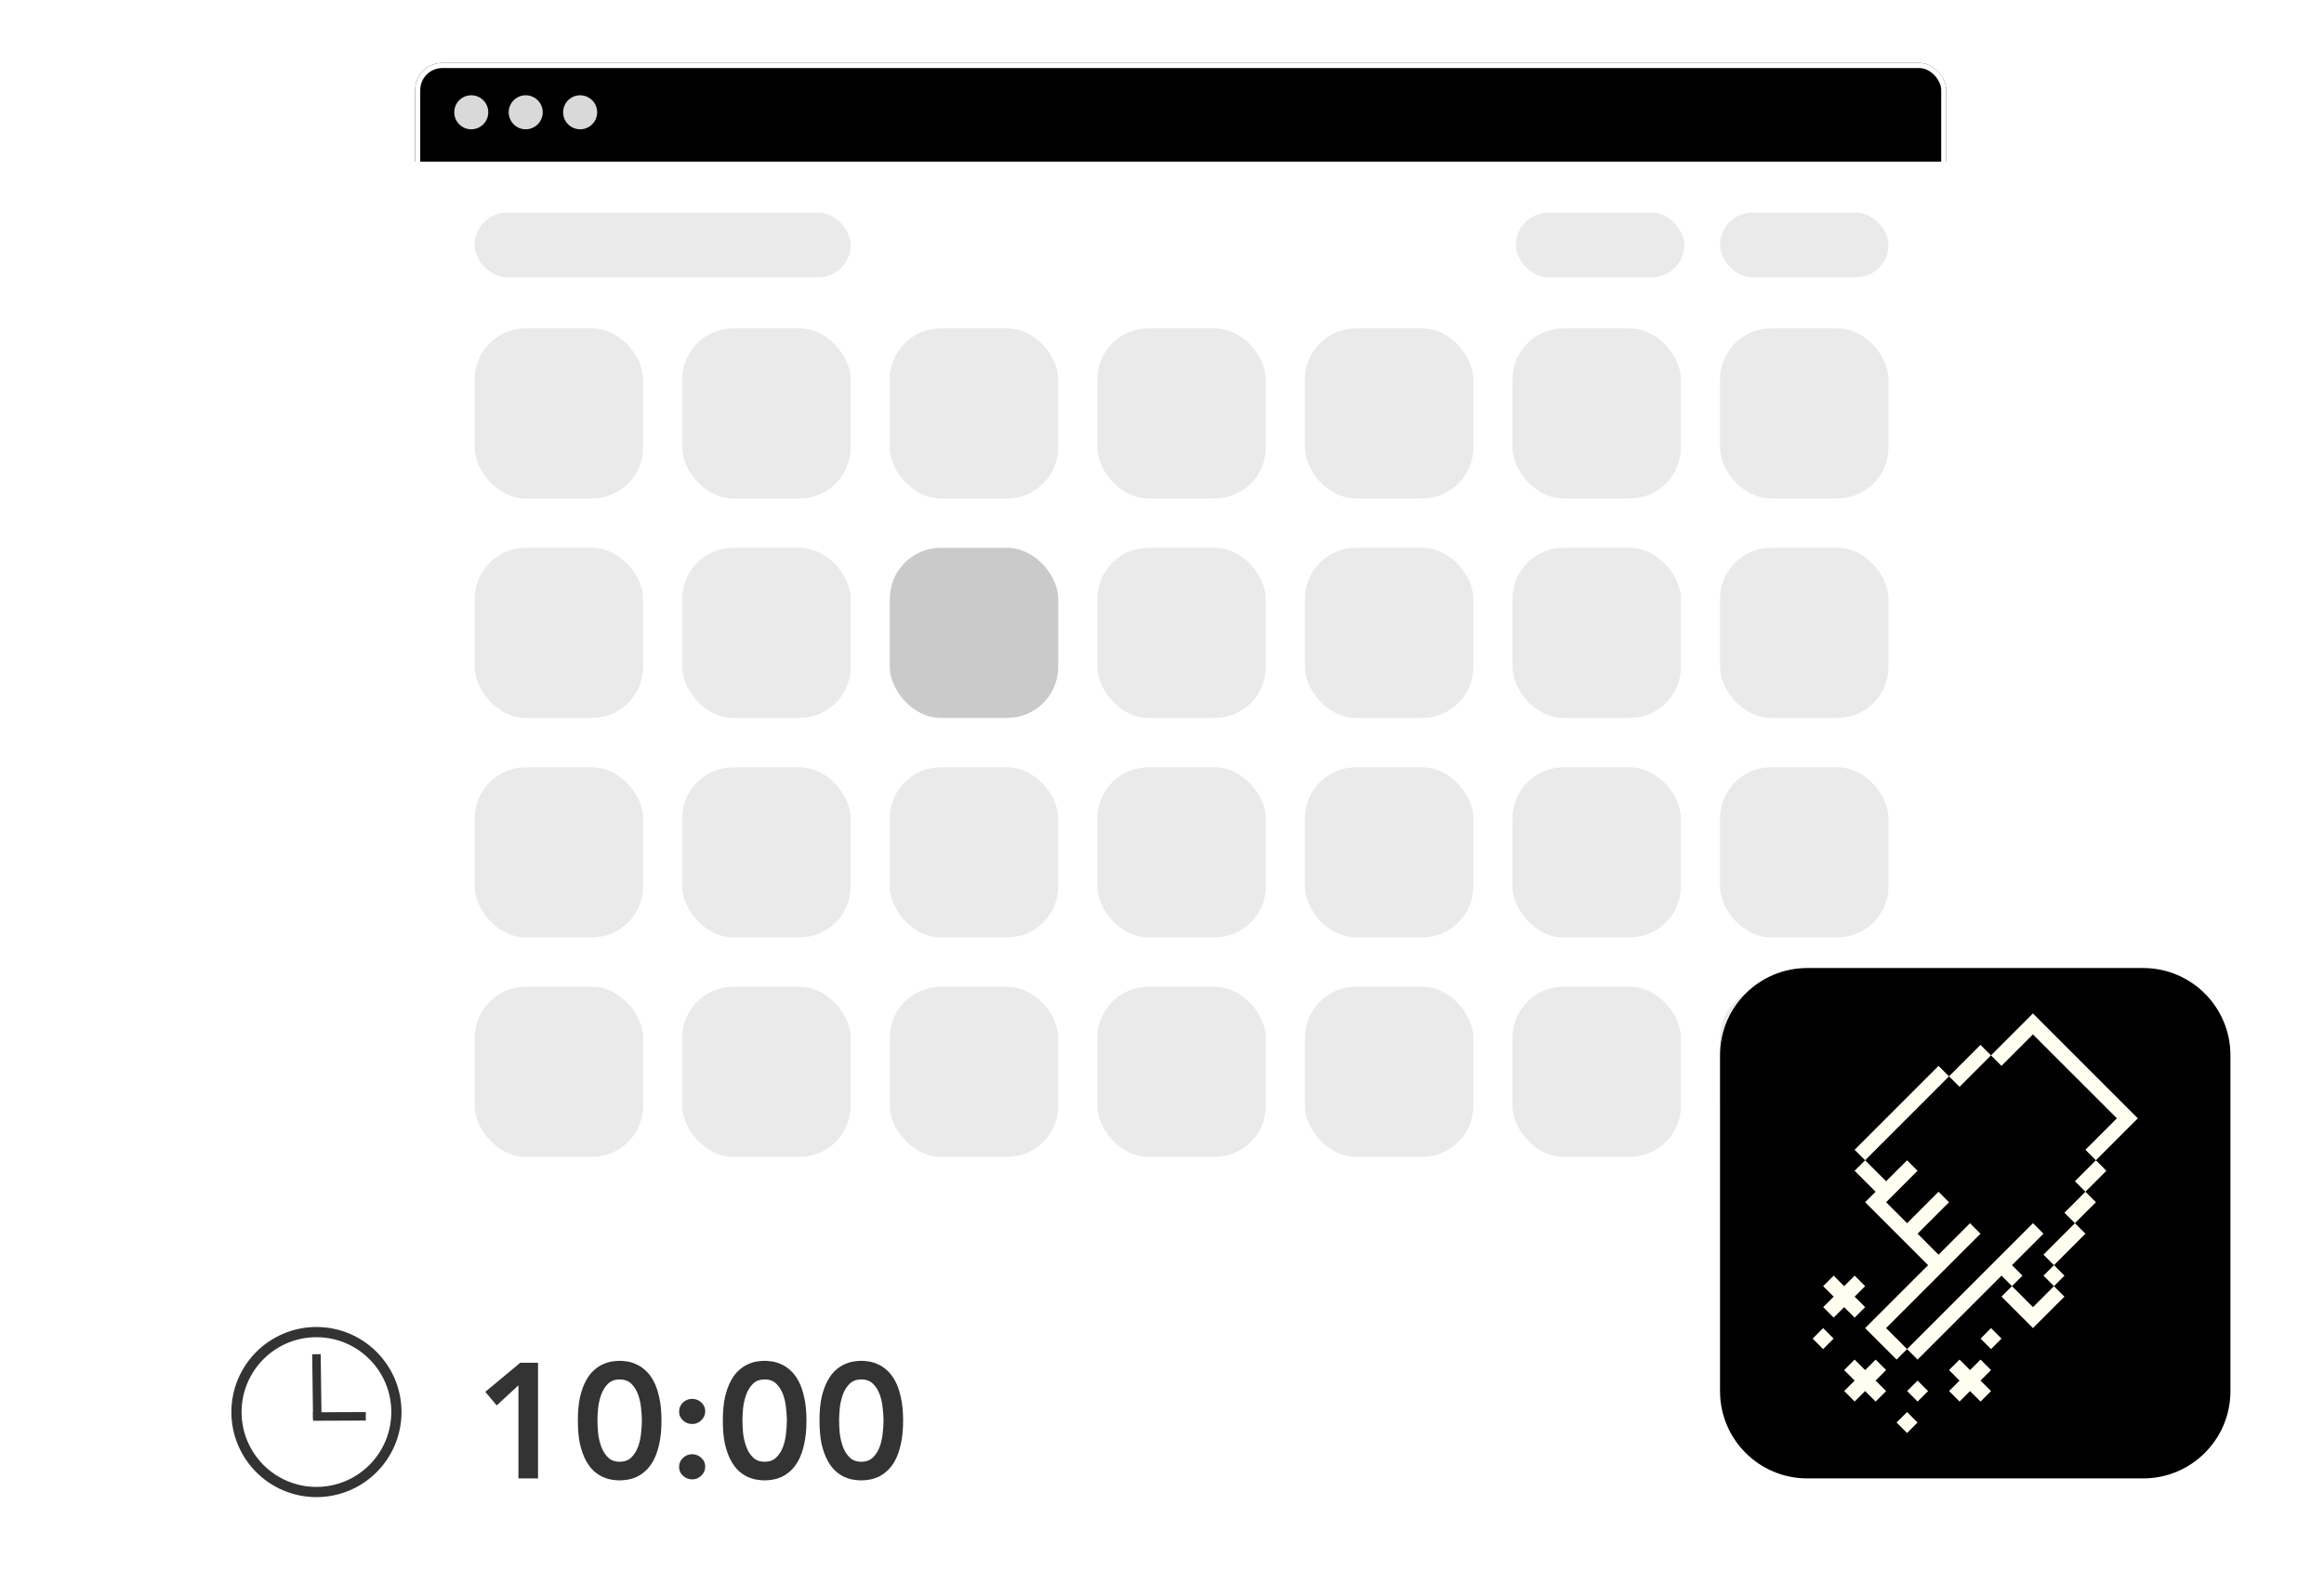 <svg width="1366" height="931" viewBox="0 0 1366 931" fill="none" xmlns="http://www.w3.org/2000/svg">
<g filter="url(#filter0_d_158_418)">
<g clip-path="url(#clip0_158_418)">
<rect x="236" y="29" width="900" height="683" rx="16" fill="white"/>
<rect x="236" y="29" width="1280" height="58" fill="black"/>
<circle cx="269" cy="58" r="10" fill="#D9D9D9"/>
<circle cx="301" cy="58" r="10" fill="#D9D9D9"/>
<circle cx="333" cy="58" r="10" fill="#D9D9D9"/>
<rect x="271" y="185" width="99" height="100" rx="30" fill="#EAEAEA"/>
<rect x="271" y="314" width="99" height="100" rx="30" fill="#EAEAEA"/>
<rect x="271" y="443" width="99" height="100" rx="30" fill="#EAEAEA"/>
<rect x="271" y="572" width="99" height="100" rx="30" fill="#EAEAEA"/>
<rect x="393" y="185" width="99" height="100" rx="30" fill="#EAEAEA"/>
<rect x="393" y="314" width="99" height="100" rx="30" fill="#EAEAEA"/>
<rect x="393" y="443" width="99" height="100" rx="30" fill="#EAEAEA"/>
<rect x="393" y="572" width="99" height="100" rx="30" fill="#EAEAEA"/>
<rect x="515" y="185" width="99" height="100" rx="30" fill="#EAEAEA"/>
<rect x="515" y="314" width="99" height="100" rx="30" fill="#CACACA"/>
<rect x="515" y="443" width="99" height="100" rx="30" fill="#EAEAEA"/>
<rect x="515" y="572" width="99" height="100" rx="30" fill="#EAEAEA"/>
<rect x="637" y="185" width="99" height="100" rx="30" fill="#EAEAEA"/>
<rect x="637" y="314" width="99" height="100" rx="30" fill="#EAEAEA"/>
<rect x="637" y="443" width="99" height="100" rx="30" fill="#EAEAEA"/>
<rect x="637" y="572" width="99" height="100" rx="30" fill="#EAEAEA"/>
<rect x="759" y="185" width="99" height="100" rx="30" fill="#EAEAEA"/>
<rect x="759" y="314" width="99" height="100" rx="30" fill="#EAEAEA"/>
<rect x="759" y="443" width="99" height="100" rx="30" fill="#EAEAEA"/>
<rect x="759" y="572" width="99" height="100" rx="30" fill="#EAEAEA"/>
<rect x="881" y="185" width="99" height="100" rx="30" fill="#EAEAEA"/>
<rect x="881" y="314" width="99" height="100" rx="30" fill="#EAEAEA"/>
<rect x="881" y="443" width="99" height="100" rx="30" fill="#EAEAEA"/>
<rect x="881" y="572" width="99" height="100" rx="30" fill="#EAEAEA"/>
<rect x="1003" y="185" width="99" height="100" rx="30" fill="#EAEAEA"/>
<rect x="1003" y="314" width="99" height="100" rx="30" fill="#EAEAEA"/>
<rect x="1003" y="443" width="99" height="100" rx="30" fill="#EAEAEA"/>
<rect x="1003" y="572" width="99" height="100" rx="30" fill="#EAEAEA"/>
<rect x="1003" y="117" width="99" height="38" rx="19" fill="#EAEAEA"/>
<rect x="883" y="117" width="99" height="38" rx="19" fill="#EAEAEA"/>
<rect x="271" y="117" width="221" height="38" rx="19" fill="#EAEAEA"/>
</g>
<rect x="237.5" y="30.5" width="897" height="680" rx="14.5" stroke="white" stroke-width="3"/>
<g clip-path="url(#clip1_158_418)">
<path d="M1251.72 561H1054.28C1025.96 561 1003 583.958 1003 612.278V809.722C1003 838.042 1025.96 861 1054.28 861H1251.72C1280.04 861 1303 838.042 1303 809.722V612.278C1303 583.958 1280.04 561 1251.72 561Z" fill="black"/>
<path d="M1156.1 606.169L1162.26 612.335L1143.78 630.819L1137.59 624.681L1156.09 606.176L1156.1 606.169ZM1082.1 667.83L1088.27 673.996L1137.59 624.674L1131.43 618.508L1082.1 667.83ZM1094.46 692.48L1088.29 698.646L1125.29 735.643L1088.28 772.654L1106.78 791.152L1112.94 784.986L1100.61 772.654L1156.1 717.166L1149.93 711L1131.43 729.498L1119.12 717.145L1137.59 698.675L1131.43 692.509L1112.96 710.979L1100.62 698.646L1119.09 680.176L1112.93 674.01L1100.61 686.328L1088.27 674.003L1082.1 680.169L1094.45 692.487L1094.46 692.48ZM1168.44 741.816L1174.6 747.982L1180.77 741.816L1174.6 735.65L1193.1 717.152L1186.94 710.986L1112.94 784.986L1119.1 791.152L1168.44 741.816ZM1174.6 747.982L1168.44 754.149L1186.94 772.647L1205.43 754.149L1199.27 747.982L1186.94 760.315L1174.6 747.982ZM1199.28 735.65L1193.11 741.816L1199.28 747.982L1205.44 741.816L1199.28 735.65ZM1211.59 710.993L1193.1 729.484L1199.27 735.65L1217.77 717.152L1211.59 711L1211.59 710.993ZM1217.76 692.494L1205.43 704.827L1211.59 710.993L1223.93 698.66L1217.76 692.494ZM1223.93 673.996L1211.59 686.328L1217.76 692.494L1230.09 680.162L1223.93 673.996ZM1248.58 649.353L1242.41 643.187L1186.91 587.691L1180.76 593.843L1162.26 612.342L1168.43 618.508L1186.91 600.024L1236.26 649.339L1217.76 667.837L1223.93 674.003L1242.42 655.505L1248.58 649.353ZM1156.13 778.813L1162.29 784.979L1168.46 778.813L1162.29 772.647L1156.13 778.813ZM1112.96 809.665L1119.12 815.831L1125.29 809.665L1119.12 803.499L1112.96 809.665ZM1106.76 828.142L1112.93 834.308L1119.09 828.142L1112.93 821.976L1106.76 828.142ZM1057.43 778.827L1063.59 784.993L1069.76 778.827L1063.59 772.661L1057.43 778.827ZM1156.13 791.152L1149.95 797.333L1143.78 791.16L1137.61 797.326L1143.78 803.499L1137.63 809.651L1143.79 815.817L1149.95 809.665L1156.13 815.831L1162.29 809.665L1156.11 803.499L1162.29 797.319L1156.13 791.152ZM1094.47 791.152L1088.28 797.333L1082.12 791.16L1075.95 797.326L1082.12 803.499L1075.97 809.651L1082.13 815.817L1088.28 809.665L1094.47 815.831L1100.63 809.665L1094.45 803.499L1100.63 797.319L1094.47 791.152ZM1082.13 741.823L1075.95 748.004L1069.79 741.831L1063.62 747.997L1069.79 754.17L1063.63 760.322L1069.8 766.488L1075.95 760.336L1082.13 766.502L1088.3 760.336L1082.12 754.17L1088.3 747.99L1082.13 741.823Z" fill="#FFFEF1"/>
</g>
<rect x="82" y="758" width="484" height="144" rx="8" fill="white"/>
<path d="M296.728 806.28L283.96 818.088L277.24 810.12L297.784 793.032H308.248V861H296.728V806.28ZM331.653 827.016C331.653 821.64 332.069 817.064 332.901 813.288C333.797 809.448 334.949 806.248 336.357 803.688C337.765 801.064 339.333 798.984 341.061 797.448C342.853 795.848 344.645 794.664 346.437 793.896C348.293 793.064 350.053 792.52 351.717 792.264C353.445 792.008 354.949 791.88 356.229 791.88C357.509 791.88 358.981 792.008 360.645 792.264C362.373 792.52 364.133 793.064 365.925 793.896C367.781 794.664 369.573 795.848 371.301 797.448C373.093 798.984 374.693 801.064 376.101 803.688C377.509 806.248 378.629 809.448 379.461 813.288C380.357 817.064 380.805 821.64 380.805 827.016C380.805 832.392 380.357 837 379.461 840.84C378.629 844.616 377.509 847.816 376.101 850.44C374.693 853 373.093 855.08 371.301 856.68C369.573 858.216 367.781 859.4 365.925 860.232C364.133 861 362.373 861.512 360.645 861.768C358.981 862.024 357.509 862.152 356.229 862.152C354.949 862.152 353.445 862.024 351.717 861.768C350.053 861.512 348.293 861 346.437 860.232C344.645 859.4 342.853 858.216 341.061 856.68C339.333 855.08 337.765 853 336.357 850.44C334.949 847.816 333.797 844.616 332.901 840.84C332.069 837 331.653 832.392 331.653 827.016ZM343.173 827.016C343.173 829.128 343.301 831.592 343.557 834.408C343.877 837.16 344.485 839.784 345.381 842.28C346.277 844.776 347.589 846.888 349.317 848.616C351.045 850.344 353.349 851.208 356.229 851.208C359.109 851.208 361.413 850.344 363.141 848.616C364.869 846.888 366.181 844.776 367.077 842.28C367.973 839.784 368.549 837.16 368.805 834.408C369.125 831.592 369.285 829.128 369.285 827.016C369.285 824.904 369.125 822.472 368.805 819.72C368.549 816.904 367.973 814.248 367.077 811.752C366.181 809.256 364.869 807.144 363.141 805.416C361.413 803.688 359.109 802.824 356.229 802.824C353.349 802.824 351.045 803.688 349.317 805.416C347.589 807.144 346.277 809.256 345.381 811.752C344.485 814.248 343.877 816.904 343.557 819.72C343.301 822.472 343.173 824.904 343.173 827.016ZM391.153 854.28C391.153 852.232 391.889 850.472 393.361 849C394.897 847.528 396.721 846.792 398.833 846.792C400.881 846.792 402.673 847.496 404.209 848.904C405.745 850.312 406.513 852.04 406.513 854.088C406.513 856.136 405.745 857.896 404.209 859.368C402.737 860.84 400.945 861.576 398.833 861.576C397.809 861.576 396.817 861.384 395.857 861C394.961 860.616 394.161 860.104 393.457 859.464C392.753 858.824 392.177 858.056 391.729 857.16C391.345 856.264 391.153 855.304 391.153 854.28ZM391.153 821.736C391.153 819.688 391.889 817.928 393.361 816.456C394.897 814.984 396.721 814.248 398.833 814.248C400.881 814.248 402.673 814.952 404.209 816.36C405.745 817.768 406.513 819.496 406.513 821.544C406.513 823.592 405.745 825.352 404.209 826.824C402.737 828.296 400.945 829.032 398.833 829.032C397.809 829.032 396.817 828.84 395.857 828.456C394.961 828.072 394.161 827.56 393.457 826.92C392.753 826.28 392.177 825.512 391.729 824.616C391.345 823.72 391.153 822.76 391.153 821.736ZM416.871 827.016C416.871 821.64 417.287 817.064 418.119 813.288C419.015 809.448 420.167 806.248 421.575 803.688C422.983 801.064 424.551 798.984 426.279 797.448C428.071 795.848 429.863 794.664 431.655 793.896C433.511 793.064 435.271 792.52 436.935 792.264C438.663 792.008 440.167 791.88 441.447 791.88C442.727 791.88 444.199 792.008 445.863 792.264C447.591 792.52 449.351 793.064 451.143 793.896C452.999 794.664 454.791 795.848 456.519 797.448C458.311 798.984 459.911 801.064 461.319 803.688C462.727 806.248 463.847 809.448 464.679 813.288C465.575 817.064 466.023 821.64 466.023 827.016C466.023 832.392 465.575 837 464.679 840.84C463.847 844.616 462.727 847.816 461.319 850.44C459.911 853 458.311 855.08 456.519 856.68C454.791 858.216 452.999 859.4 451.143 860.232C449.351 861 447.591 861.512 445.863 861.768C444.199 862.024 442.727 862.152 441.447 862.152C440.167 862.152 438.663 862.024 436.935 861.768C435.271 861.512 433.511 861 431.655 860.232C429.863 859.4 428.071 858.216 426.279 856.68C424.551 855.08 422.983 853 421.575 850.44C420.167 847.816 419.015 844.616 418.119 840.84C417.287 837 416.871 832.392 416.871 827.016ZM428.391 827.016C428.391 829.128 428.519 831.592 428.775 834.408C429.095 837.16 429.703 839.784 430.599 842.28C431.495 844.776 432.807 846.888 434.535 848.616C436.263 850.344 438.567 851.208 441.447 851.208C444.327 851.208 446.631 850.344 448.359 848.616C450.087 846.888 451.399 844.776 452.295 842.28C453.191 839.784 453.767 837.16 454.023 834.408C454.343 831.592 454.503 829.128 454.503 827.016C454.503 824.904 454.343 822.472 454.023 819.72C453.767 816.904 453.191 814.248 452.295 811.752C451.399 809.256 450.087 807.144 448.359 805.416C446.631 803.688 444.327 802.824 441.447 802.824C438.567 802.824 436.263 803.688 434.535 805.416C432.807 807.144 431.495 809.256 430.599 811.752C429.703 814.248 429.095 816.904 428.775 819.72C428.519 822.472 428.391 824.904 428.391 827.016ZM473.684 827.016C473.684 821.64 474.1 817.064 474.932 813.288C475.828 809.448 476.98 806.248 478.388 803.688C479.796 801.064 481.364 798.984 483.092 797.448C484.884 795.848 486.676 794.664 488.468 793.896C490.324 793.064 492.084 792.52 493.748 792.264C495.476 792.008 496.98 791.88 498.26 791.88C499.54 791.88 501.012 792.008 502.676 792.264C504.404 792.52 506.164 793.064 507.956 793.896C509.812 794.664 511.604 795.848 513.332 797.448C515.124 798.984 516.724 801.064 518.132 803.688C519.54 806.248 520.66 809.448 521.492 813.288C522.388 817.064 522.836 821.64 522.836 827.016C522.836 832.392 522.388 837 521.492 840.84C520.66 844.616 519.54 847.816 518.132 850.44C516.724 853 515.124 855.08 513.332 856.68C511.604 858.216 509.812 859.4 507.956 860.232C506.164 861 504.404 861.512 502.676 861.768C501.012 862.024 499.54 862.152 498.26 862.152C496.98 862.152 495.476 862.024 493.748 861.768C492.084 861.512 490.324 861 488.468 860.232C486.676 859.4 484.884 858.216 483.092 856.68C481.364 855.08 479.796 853 478.388 850.44C476.98 847.816 475.828 844.616 474.932 840.84C474.1 837 473.684 832.392 473.684 827.016ZM485.204 827.016C485.204 829.128 485.332 831.592 485.588 834.408C485.908 837.16 486.516 839.784 487.412 842.28C488.308 844.776 489.62 846.888 491.348 848.616C493.076 850.344 495.38 851.208 498.26 851.208C501.14 851.208 503.444 850.344 505.172 848.616C506.9 846.888 508.212 844.776 509.108 842.28C510.004 839.784 510.58 837.16 510.836 834.408C511.156 831.592 511.316 829.128 511.316 827.016C511.316 824.904 511.156 822.472 510.836 819.72C510.58 816.904 510.004 814.248 509.108 811.752C508.212 809.256 506.9 807.144 505.172 805.416C503.444 803.688 501.14 802.824 498.26 802.824C495.38 802.824 493.076 803.688 491.348 805.416C489.62 807.144 488.308 809.256 487.412 811.752C486.516 814.248 485.908 816.904 485.588 819.72C485.332 822.472 485.204 824.904 485.204 827.016Z" fill="#333333"/>
</g>
<circle cx="186" cy="830" r="47" stroke="#333333" stroke-width="6"/>
<path d="M186 796L186.5 834" stroke="#333333" stroke-width="5"/>
<line x1="215.01" y1="832.5" x2="184.01" y2="832.621" stroke="#333333" stroke-width="5"/>
<defs>
<filter id="filter0_d_158_418" x="74" y="21" width="1253" height="905" filterUnits="userSpaceOnUse" color-interpolation-filters="sRGB">
<feFlood flood-opacity="0" result="BackgroundImageFix"/>
<feColorMatrix in="SourceAlpha" type="matrix" values="0 0 0 0 0 0 0 0 0 0 0 0 0 0 0 0 0 0 127 0" result="hardAlpha"/>
<feOffset dx="8" dy="8"/>
<feGaussianBlur stdDeviation="8"/>
<feComposite in2="hardAlpha" operator="out"/>
<feColorMatrix type="matrix" values="0 0 0 0 0 0 0 0 0 0 0 0 0 0 0 0 0 0 0.1 0"/>
<feBlend mode="normal" in2="BackgroundImageFix" result="effect1_dropShadow_158_418"/>
<feBlend mode="normal" in="SourceGraphic" in2="effect1_dropShadow_158_418" result="shape"/>
</filter>
<clipPath id="clip0_158_418">
<rect x="236" y="29" width="900" height="683" rx="16" fill="white"/>
</clipPath>
<clipPath id="clip1_158_418">
<rect width="300" height="300" fill="white" transform="translate(1003 561)"/>
</clipPath>
</defs>
</svg>
